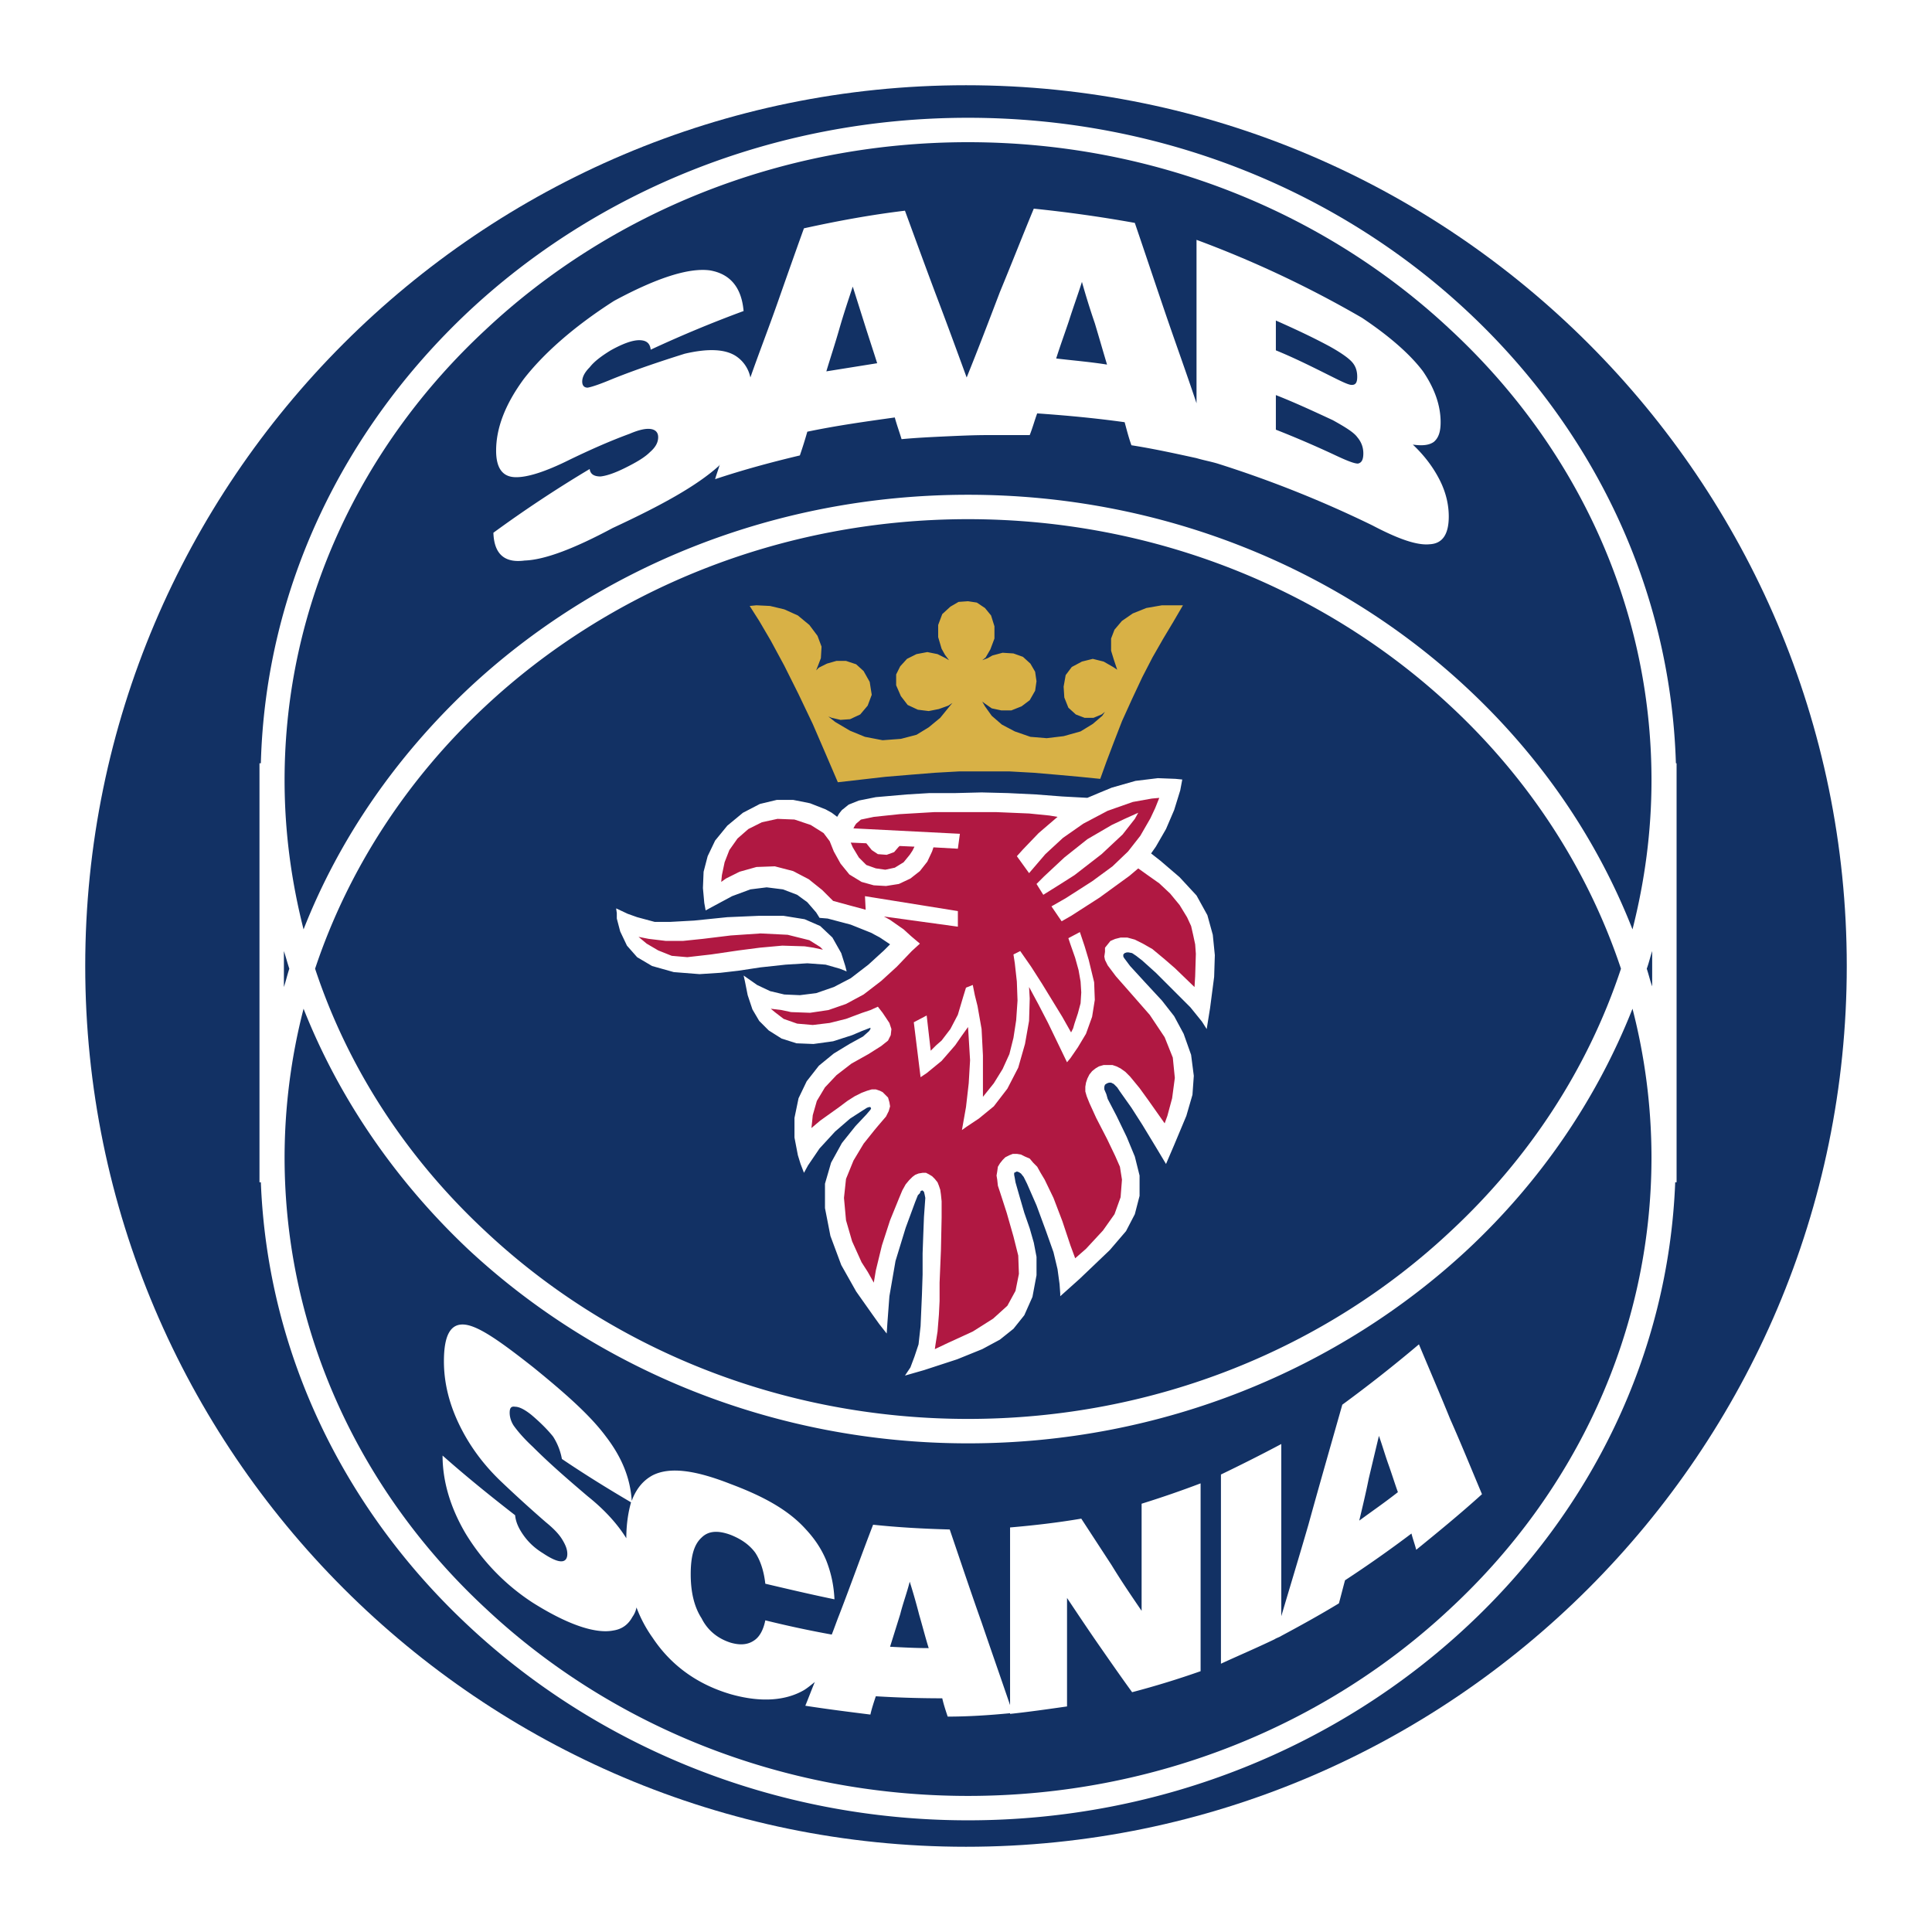<svg xmlns="http://www.w3.org/2000/svg" width="2500" height="2500" viewBox="0 0 192.756 192.756"><g fill-rule="evenodd" clip-rule="evenodd"><path fill="#fff" d="M0 0h192.756v192.756H0V0z"></path><path d="M96.378 8.504c48.437 0 87.874 39.438 87.874 87.874 0 48.437-39.438 87.874-87.874 87.874-48.436 0-87.874-39.438-87.874-87.874 0-48.436 39.438-87.874 87.874-87.874z" fill="#123164"></path><path d="M28.325 94.89v3.584c.203-.607.338-1.217.541-1.826-.203-.608-.338-1.149-.541-1.758zm-2.3 23.067h-.136V76.151h.136c.474-17.588 8.32-33.417 20.7-45.053C59.51 19.125 77.167 11.751 96.581 11.751c19.415 0 37.071 7.373 49.856 19.347 12.447 11.636 20.227 27.465 20.768 45.053h.068v41.806h-.137c-.676 17.25-8.455 32.811-20.699 44.242-12.785 11.973-30.441 19.414-49.856 19.414-19.415 0-37.071-7.441-49.856-19.414-12.244-11.431-20.024-26.992-20.7-44.242zm70.556-103.77c-18.806 0-35.853 7.17-48.165 18.738-12.379 11.5-20.023 27.397-20.023 44.918 0 5.141.676 10.08 1.894 14.882 3.585-9.132 9.268-17.25 16.438-24.015C59.51 56.737 77.167 49.363 96.581 49.363c19.415 0 37.071 7.374 49.856 19.347 7.238 6.765 12.854 14.882 16.438 24.015 1.219-4.803 1.895-9.741 1.895-14.882 0-17.521-7.645-33.417-20.023-44.918-12.313-11.568-29.36-18.738-48.166-18.738zM31.437 96.648c3.314 10.012 9.2 18.941 16.979 26.18 12.312 11.568 29.359 18.738 48.165 18.738 18.806 0 35.853-7.17 48.165-18.738 7.779-7.238 13.664-16.168 16.979-26.18-3.314-9.944-9.199-18.941-16.979-26.179-12.312-11.5-29.359-18.671-48.165-18.671-18.806 0-35.853 7.171-48.165 18.671-7.78 7.239-13.665 16.236-16.979 26.179zm133.401-1.758c-.203.608-.338 1.217-.541 1.758.203.609.338 1.219.541 1.76V94.89zm-1.963 5.751c-3.584 9.064-9.199 17.25-16.438 24.014-12.785 11.906-30.441 19.348-49.856 19.348-19.415 0-37.071-7.441-49.856-19.348-7.17-6.764-12.853-14.949-16.438-24.014a59.646 59.646 0 0 0-1.894 14.814c0 17.52 7.644 33.484 20.023 44.984 12.312 11.568 29.359 18.74 48.165 18.74 18.806 0 35.853-7.172 48.165-18.74 12.379-11.5 20.023-27.465 20.023-44.984a59.553 59.553 0 0 0-1.894-14.814z" fill="#fff"></path><path d="M135.885 31.707c2.84 1.894 4.869 3.721 6.088 5.344 1.15 1.691 1.758 3.382 1.758 5.074 0 .947-.201 1.556-.676 1.961-.473.339-1.15.406-2.098.271 1.219 1.15 2.098 2.367 2.707 3.585s.879 2.436.879 3.585c0 1.759-.609 2.706-1.895 2.773-1.285.136-3.18-.541-5.75-1.894a112.509 112.509 0 0 0-15.424-6.156c-.676-.203-1.42-.338-2.096-.541-2.166-.474-4.33-.947-6.494-1.285-.271-.745-.475-1.556-.678-2.3-2.908-.406-5.816-.677-8.727-.879-.27.744-.473 1.488-.744 2.165h-4.193c-1.42 0-2.841.068-4.33.135-1.421.068-2.841.135-4.262.271-.203-.677-.474-1.42-.677-2.165-2.909.406-5.817.812-8.727 1.42a46.137 46.137 0 0 1-.744 2.368c-2.841.677-5.615 1.421-8.456 2.368.136-.474.339-1.015.474-1.488 0 .068-.067.068-.067.136-2.232 2.029-5.817 3.991-10.621 6.223-3.789 2.03-6.765 3.18-8.794 3.247-2.029.271-3.044-.676-3.112-2.773a123.683 123.683 0 0 1 9.606-6.359c.068.541.474.744 1.083.744.609-.067 1.42-.338 2.503-.879 1.083-.541 1.894-1.015 2.435-1.556.542-.474.812-.947.812-1.488 0-.474-.271-.744-.744-.812-.473-.067-1.15.068-2.097.474-2.029.744-3.991 1.624-5.953 2.57-2.435 1.218-4.329 1.827-5.547 1.759-1.218-.067-1.826-.947-1.826-2.638 0-2.232.879-4.6 2.773-7.171 1.894-2.436 4.871-5.142 8.997-7.779 4.262-2.3 7.441-3.314 9.538-3.044 2.029.338 3.18 1.691 3.382 4.059a121.771 121.771 0 0 0-9.268 3.856c-.068-.677-.473-.947-1.15-.947-.676 0-1.624.338-2.841 1.014-.879.541-1.624 1.083-2.097 1.691-.541.542-.744 1.015-.744 1.421 0 .406.203.609.542.609.406-.068 1.218-.338 2.503-.879 2.368-.947 4.803-1.759 7.17-2.503 2.3-.541 3.991-.474 5.074.203a3.355 3.355 0 0 1 1.488 2.165c.879-2.503 1.826-4.938 2.706-7.441.879-2.503 1.758-5.006 2.638-7.441 3.382-.744 6.697-1.353 10.079-1.759 1.015 2.773 2.029 5.547 3.044 8.253 1.082 2.841 2.097 5.615 3.112 8.388 1.15-2.841 2.232-5.682 3.314-8.523 1.15-2.774 2.232-5.547 3.383-8.321 3.314.338 6.697.812 10.08 1.421 1.014 2.976 2.029 6.021 3.043 8.997 1.016 2.976 2.098 5.953 3.113 8.997v-8.186-8.118a106.805 106.805 0 0 1 16.508 7.778zm-8.592.271v2.976c1.826.744 3.586 1.624 5.344 2.503 1.219.609 1.895.947 2.232.947.406 0 .541-.271.541-.812s-.135-1.015-.473-1.42-1.082-.947-2.301-1.624c-1.757-.947-3.517-1.758-5.343-2.57zm0 10.891c1.895.744 3.789 1.556 5.682 2.435 1.285.609 2.098.947 2.504.947.338-.068.541-.338.541-1.015 0-.609-.203-1.15-.609-1.624-.338-.474-1.217-1.015-2.436-1.691-1.893-.879-3.787-1.759-5.682-2.503v3.451zm-21.918-7.103c1.691.203 3.383.338 5.074.609-.406-1.353-.812-2.774-1.219-4.126a73.987 73.987 0 0 1-1.285-4.127c-.406 1.285-.879 2.571-1.285 3.856-.406 1.217-.879 2.503-1.285 3.788zm-22.932 1.285l5.073-.812c-.406-1.285-.812-2.502-1.218-3.788l-1.218-3.856c-.473 1.421-.947 2.841-1.353 4.262-.405 1.421-.878 2.841-1.284 4.194zM121.814 165.988v-9.473-9.402c1.961-.947 3.99-1.961 6.02-3.043V161.252c.879-2.977 1.826-6.088 2.707-9.133 1.082-3.924 2.23-7.914 3.381-11.973a139.873 139.873 0 0 0 7.645-6.021c1.016 2.436 2.098 4.939 3.111 7.441 1.084 2.436 2.098 4.939 3.18 7.51-2.164 1.961-4.396 3.787-6.561 5.547-.137-.541-.34-1.082-.475-1.623a121.123 121.123 0 0 1-6.629 4.666c-.203.744-.406 1.557-.609 2.301-1.895 1.15-3.855 2.232-5.75 3.246-.203.137-.473.203-.676.34-1.826.879-3.586 1.623-5.344 2.435zm-41.468 4.194c.338-.812.609-1.557.947-2.367-.338.27-.744.607-1.082.811-1.759 1.016-4.194 1.285-7.306.406-3.45-1.014-6.021-2.977-7.779-5.615a13.198 13.198 0 0 1-1.624-3.043 2.366 2.366 0 0 1-.406.947c-.406.744-1.015 1.217-1.894 1.352-1.691.34-4.397-.473-8.05-2.773a21.606 21.606 0 0 1-6.697-6.898c-1.556-2.639-2.3-5.277-2.3-7.781 2.368 2.098 4.803 4.061 7.238 5.953.068.678.338 1.285.812 1.963.473.676 1.082 1.285 1.961 1.826.812.541 1.42.812 1.827.812.406 0 .609-.271.609-.744 0-.475-.203-.947-.542-1.488s-.879-1.084-1.624-1.691a132.428 132.428 0 0 1-4.532-4.127c-1.894-1.826-3.247-3.789-4.194-5.818-.947-2.029-1.42-4.059-1.42-6.088 0-2.639.677-3.855 2.165-3.652 1.42.203 3.585 1.758 6.765 4.262 3.247 2.639 5.683 4.803 7.238 6.9 1.556 2.029 2.436 4.125 2.571 6.426 0-.068.068-.135.068-.203.473-1.15 1.15-1.895 2.029-2.367 1.759-.879 4.33-.475 7.779.879 3.247 1.219 5.75 2.57 7.509 4.533.879.947 1.556 1.961 2.029 3.111.474 1.217.744 2.436.812 3.855-2.3-.473-4.6-1.014-6.9-1.555-.135-1.219-.474-2.301-1.015-3.113-.608-.811-1.42-1.352-2.435-1.758-1.285-.475-2.232-.406-2.909.27-.744.678-1.083 1.826-1.083 3.654 0 1.758.338 3.246 1.083 4.396.608 1.217 1.624 2.029 2.909 2.436.947.27 1.691.203 2.3-.203.541-.338.947-1.016 1.15-2.029a104.93 104.93 0 0 0 6.629 1.42c.271-.676.474-1.285.744-1.961 1.15-2.977 2.232-6.021 3.382-8.998 2.571.271 5.074.406 7.644.475 1.083 3.18 2.098 6.223 3.179 9.268.947 2.773 1.895 5.479 2.842 8.252v-8.389-9.334c2.367-.203 4.734-.475 7.104-.879l3.043 4.666c.947 1.557 1.963 3.045 2.977 4.533v-5.344-5.344a100.745 100.745 0 0 0 5.885-2.031V166.735a87.485 87.485 0 0 1-6.832 2.096c-1.082-1.488-2.164-3.043-3.246-4.6s-2.166-3.18-3.248-4.803v10.824c-1.895.27-3.787.541-5.682.744v-.068c-2.098.203-4.194.338-6.224.338-.203-.609-.406-1.217-.542-1.826-2.232 0-4.397-.068-6.629-.203-.203.609-.406 1.217-.541 1.826-2.165-.272-4.33-.543-6.494-.881zm-17.859-16.709c0-1.42.203-2.639.473-3.586-2.3-1.352-4.6-2.773-6.9-4.328a6.15 6.15 0 0 0-.879-2.232c-.541-.678-1.285-1.422-2.165-2.166-.677-.541-1.218-.811-1.624-.811-.406-.068-.542.135-.542.607 0 .406.136.881.406 1.285.338.475.947 1.219 1.894 2.098 1.759 1.76 3.653 3.383 5.479 4.939 1.693 1.352 2.978 2.774 3.858 4.194zm26.314 10.824c1.286.066 2.571.135 3.856.135-.339-1.082-.609-2.164-.947-3.314a61.478 61.478 0 0 0-.947-3.314c-.271 1.082-.676 2.164-.947 3.246l-1.015 3.247zm46.812-12.584c1.285-.945 2.57-1.826 3.855-2.84-.338-.947-.607-1.826-.947-2.773-.338-.947-.607-1.895-.945-2.842-.34 1.42-.678 2.842-1.016 4.262-.269 1.353-.609 2.773-.947 4.193zM83.525 81.496l-.541-.406-.609-.338-1.556-.609-1.691-.338h-1.624l-1.691.406-1.691.879-1.556 1.285-1.218 1.488-.744 1.556-.406 1.556-.067 1.624.135 1.488.135.744.879-.474 1.759-.947 1.827-.677 1.624-.203 1.624.203 1.42.541 1.015.744.879 1.015.338.542.812.068 2.3.608 2.03.812.879.474 1.015.677-.608.609-1.556 1.42-1.759 1.354-1.691.879-1.759.609-1.624.203-1.556-.068-1.42-.338-1.286-.609-.676-.473-.677-.473.136.607.27 1.354.474 1.42.677 1.15.947.947 1.286.812 1.488.473 1.691.068 1.962-.271 1.894-.609.947-.404.879-.34v.137l-.135.203-.609.541-1.353.744-1.556.947-1.488 1.217-1.218 1.557-.812 1.691-.406 1.961v1.961l.338 1.76.271.879.338.879.406-.742 1.15-1.691 1.556-1.691 1.489-1.285 1.15-.744.541-.34.203-.066h.135l.068.135-.068.135-.406.475-1.083 1.15-1.353 1.689-1.082 1.963-.609 2.098v2.434l.542 2.775 1.082 2.908 1.488 2.639 1.624 2.299.677.947.744.947.067-1.014.203-2.707.609-3.518 1.015-3.314.947-2.57.27-.678.203-.203.068-.201.135-.068h.067l.068.068.068.066.067.271.067.338-.135 1.895-.068 1.758-.068 1.895v2.098l-.067 2.029-.135 3.111-.203 1.826-.406 1.219-.406 1.082-.271.406-.271.406 1.895-.543 3.314-1.082 2.503-1.014 1.758-.947 1.354-1.082 1.082-1.354.812-1.826.406-2.166v-1.826l-.271-1.42-.406-1.42-.541-1.557-.473-1.623-.406-1.422-.068-.404-.066-.34v-.203l.135-.066.135-.068.203.068.203.135.271.338.338.678.947 2.164.947 2.57.744 2.098.404 1.691.203 1.488.068.947v.27l1.961-1.758 2.977-2.842 1.625-1.895.879-1.691.473-1.826v-2.029l-.473-1.895-.812-1.961-1.014-2.098-.881-1.691-.135-.473-.203-.475v-.27l.068-.203.203-.135.203-.068h.203l.27.135.338.338.271.406 1.15 1.623 1.082 1.691 1.354 2.232 1.014 1.691.812-1.895 1.217-2.908.609-2.098.135-1.893-.27-2.098-.744-2.098-.947-1.758-1.219-1.557L114.235 98l-1.488-1.624-.607-.812-.068-.135v-.203l.135-.135.203-.068h.203l.338.068.406.271.609.474 1.354 1.218 1.826 1.826 1.623 1.623 1.15 1.422.473.744.338-2.098.406-3.111.068-2.165-.203-2.03-.541-1.961-1.082-1.962-1.691-1.827-1.895-1.624-.947-.744.475-.677 1.014-1.759.812-1.894.607-1.962.203-1.083-.676-.067-1.76-.068-2.232.271-2.367.676-1.15.474-1.285.541-2.502-.135-2.639-.203-2.773-.135-2.639-.067-2.638.067h-2.571l-2.232.135-3.112.271-1.691.338-1.015.406-.676.542-.271.338-.202.34zm-22.053 9.132l.067.474v.542l.338 1.285.676 1.42 1.015 1.15 1.488.879 2.165.608 2.57.203 2.097-.135 1.759-.203 2.232-.338 2.503-.271 2.165-.135 1.827.135 1.42.406.677.271-.136-.542-.406-1.285-.879-1.556-1.218-1.149-1.556-.677-2.097-.338h-2.502l-3.112.135-3.314.338-2.436.135h-1.488l-1.759-.474-.947-.338-1.149-.54z" fill="#fff"></path><path fill="#d8b146" d="M83.593 78.045l2.367-.27 2.368-.271 2.435-.203 2.503-.202 2.436-.136h5.005l2.436.136 2.367.202 2.232.203 2.029.204.61-1.692.744-1.962.813-2.096 1.013-2.233 1.016-2.165 1.013-1.962 1.084-1.893 1.014-1.692.947-1.623h-2.097l-1.555.27-1.353.542-1.082.744-.745.879-.338.88v1.217l.27.879.338 1.015-.406-.271-.946-.541-1.084-.27-1.082.27-1.013.541-.61.812-.203 1.15.069 1.083.404 1.014.744.677.881.338h.879l.812-.338.338-.271-.271.407-.948.811-1.216.744-1.692.474-1.691.202-1.623-.135-1.557-.541-1.285-.677-1.014-.878-.678-.948-.269-.473.269.203.678.473.947.203h1.014l1.016-.406.81-.609.541-.947.137-.947-.137-.947-.472-.811-.744-.677-.948-.338-1.082-.068-1.015.271-.473.27-.541.203.338-.271.472-.811.407-1.082v-1.218l-.338-1.083-.61-.744-.81-.541-.88-.135-.947.067-.812.474-.812.744-.406 1.083v1.217l.339 1.15.338.609.406.541-.338-.203-.812-.406-1.015-.203-1.082.203-.947.474-.677.744-.405.812v1.082l.473 1.083.677.879 1.014.473 1.083.135 1.014-.202.947-.339.406-.27-.338.406-.88 1.082-1.149.947-1.218.744-1.556.406-1.826.136-1.76-.339-1.487-.609-1.489-.879-.676-.541.338.135.879.203.948-.068 1.014-.473.744-.88.406-1.082-.203-1.285-.608-1.082-.745-.677-1.014-.338h-.947l-.948.271-.811.405-.271.271.135-.339.338-.879.068-1.15-.406-1.082-.812-1.082-1.149-.948-1.353-.609-1.421-.338-1.353-.067-.677.067.948 1.489 1.15 1.961 1.353 2.503 1.42 2.841 1.42 2.977 1.286 2.977 1.218 2.84z"></path><path d="M92.455 101.316l-1.286.676.677 5.48.609-.406 1.488-1.217 1.353-1.557.608-.879.677-.947.068 1.082.135 2.232-.135 2.301-.271 2.367-.203 1.15-.203 1.148.474-.338 1.218-.811 1.488-1.219 1.352-1.758 1.084-2.098.676-2.367.406-2.301.066-2.232-.066-1.15.947 1.76.945 1.826.947 1.961.947 1.963.338-.406.744-1.082.812-1.354.609-1.691.27-1.691-.066-1.758-.541-2.233-.406-1.353-.475-1.421-1.15.609.203.608.475 1.353.338 1.217.203 1.15.068 1.082-.068 1.084-.271 1.014-.338 1.016-.135.473-.203.406-.879-1.557-2.029-3.314-1.082-1.691-1.084-1.555-.676.338.135.879.203 1.826.068 1.895-.135 1.963-.271 1.758-.406 1.623-.676 1.488-.879 1.422-.541.676-.543.676v-4.127l-.135-2.637-.406-2.301-.27-1.082-.203-1.016-.677.271-.271.879-.542 1.826-.744 1.422-.879 1.15-.541.473-.542.541-.403-3.515zm11.635-12.041l-.676-1.082.744-.744 2.029-1.894 2.299-1.827 2.436-1.42 1.285-.609 1.354-.609-.338.609-1.219 1.556-2.096 1.962-2.707 2.097-1.488.947-1.623 1.014zm-17.656-5.141l-1.556-.067.203.473.609 1.015.744.744.947.338.947.135.947-.203.88-.541.608-.744.271-.406.203-.406-1.488-.067-.135.135-.406.474-.744.271-.88-.067-.608-.406-.271-.338-.271-.34zm-1.286-1.488l10.621.542-.203 1.488-2.435-.136-.135.406-.474 1.015-.744.947-.947.744-1.15.541-1.286.203-1.218-.068-1.217-.338-1.218-.744-.879-1.082-.676-1.218-.406-1.015-.608-.812-1.286-.812-1.624-.542-1.691-.067-1.556.338-1.353.677-1.082.947-.812 1.15-.474 1.217-.271 1.286-.067.676.474-.338 1.353-.677 1.691-.474 1.826-.067 1.827.474 1.556.812 1.353 1.083.541.541.542.541 1.488.406 1.759.474-.068-1.353 9.268 1.488v1.556l-7.373-1.015.608.338 1.354.947.744.677.879.744-.812.744-1.488 1.555-1.556 1.422-1.758 1.352-1.759.947-1.759.609-1.826.271-1.894-.068-.947-.203-1.083-.135.406.338.879.676 1.353.475 1.556.135 1.691-.203 1.624-.406 1.623-.607.812-.271.744-.338.474.609.676 1.014.203.609-.068.607-.271.543-.677.541-1.285.811-1.691.947-1.488 1.15-1.15 1.217-.812 1.354-.406 1.42-.067.678-.067.607.879-.742 1.895-1.354.812-.609.744-.473.677-.338.541-.203.474-.137h.406l.406.137.271.135.27.27.271.271.135.473.067.406-.135.475-.271.541-.406.473-.406.475-.338.404-1.082 1.354-1.015 1.691-.744 1.826-.203 1.895.203 2.232.608 2.098.947 2.096.608.947.609 1.082.203-1.217.609-2.504.812-2.502.88-2.164.338-.812.338-.609.338-.406.338-.338.271-.203.338-.135.406-.068h.338l.271.137.338.203.271.27.271.338.136.34.135.404.068.475.068.676v1.623l-.068 3.248-.135 3.246v1.828l-.067 1.352-.136 1.691-.203 1.285-.068.475 1.286-.609 2.503-1.15 2.029-1.285 1.42-1.285.812-1.488.338-1.691-.066-1.826-.475-1.895-.676-2.367-.678-2.098-.203-.607-.066-.609-.068-.406.068-.406.066-.473.203-.338.271-.34.27-.27.406-.203.34-.135h.404l.406.066.406.203.473.203.34.406.404.406.338.607.406.678.881 1.826.879 2.301.811 2.434.475 1.287 1.082-.947 1.691-1.826 1.15-1.625.607-1.691.137-1.758-.203-1.285-.475-1.082-.811-1.691-1.082-2.098-.678-1.488-.27-.676-.137-.475v-.473l.068-.406.135-.406.203-.406.271-.338.338-.27.338-.203.475-.137h.879l.406.137.404.203.475.338.473.473.947 1.15.881 1.217 1.623 2.301.27-.744.475-1.758.27-2.031-.203-2.029-.811-2.029-1.488-2.232-1.895-2.164-1.488-1.691-.812-1.082-.27-.542-.068-.338.068-.474v-.406l.27-.338.271-.338.473-.203.541-.136h.678l.744.203.811.406.947.541 1.219 1.015 1.014.879 1.963 1.894.066-1.082.068-2.232-.068-.947-.203-.947-.201-.879-.406-.88-.744-1.218-.947-1.149-1.082-1.015-1.15-.812-.947-.677-.879.744-2.977 2.165-2.842 1.826-.947.541-1.014-1.488 1.42-.812 2.639-1.691 2.029-1.488 1.555-1.488 1.219-1.556 1.014-1.759.475-1.015.406-1.015-.744.068-1.895.338-2.504.879-2.434 1.286-2.031 1.42-1.758 1.624-.812.947-.811.947-1.219-1.691.609-.676 1.557-1.623.945-.812.947-.812-.811-.135-2.029-.203-3.248-.136h-6.223l-3.45.203-2.571.271-1.285.271-.474.406-.135.203-.138.264zM63.704 93.469l.406.338.406.339 1.15.676 1.353.541 1.556.135 2.368-.271 2.774-.406 2.097-.271 2.232-.203 2.232.068.879.135.947.203-.271-.271-1.082-.677-2.165-.541-2.706-.135-2.977.203-2.773.338-1.962.203H66.41l-1.691-.203-1.015-.201z" fill="#b01842"></path></g></svg>